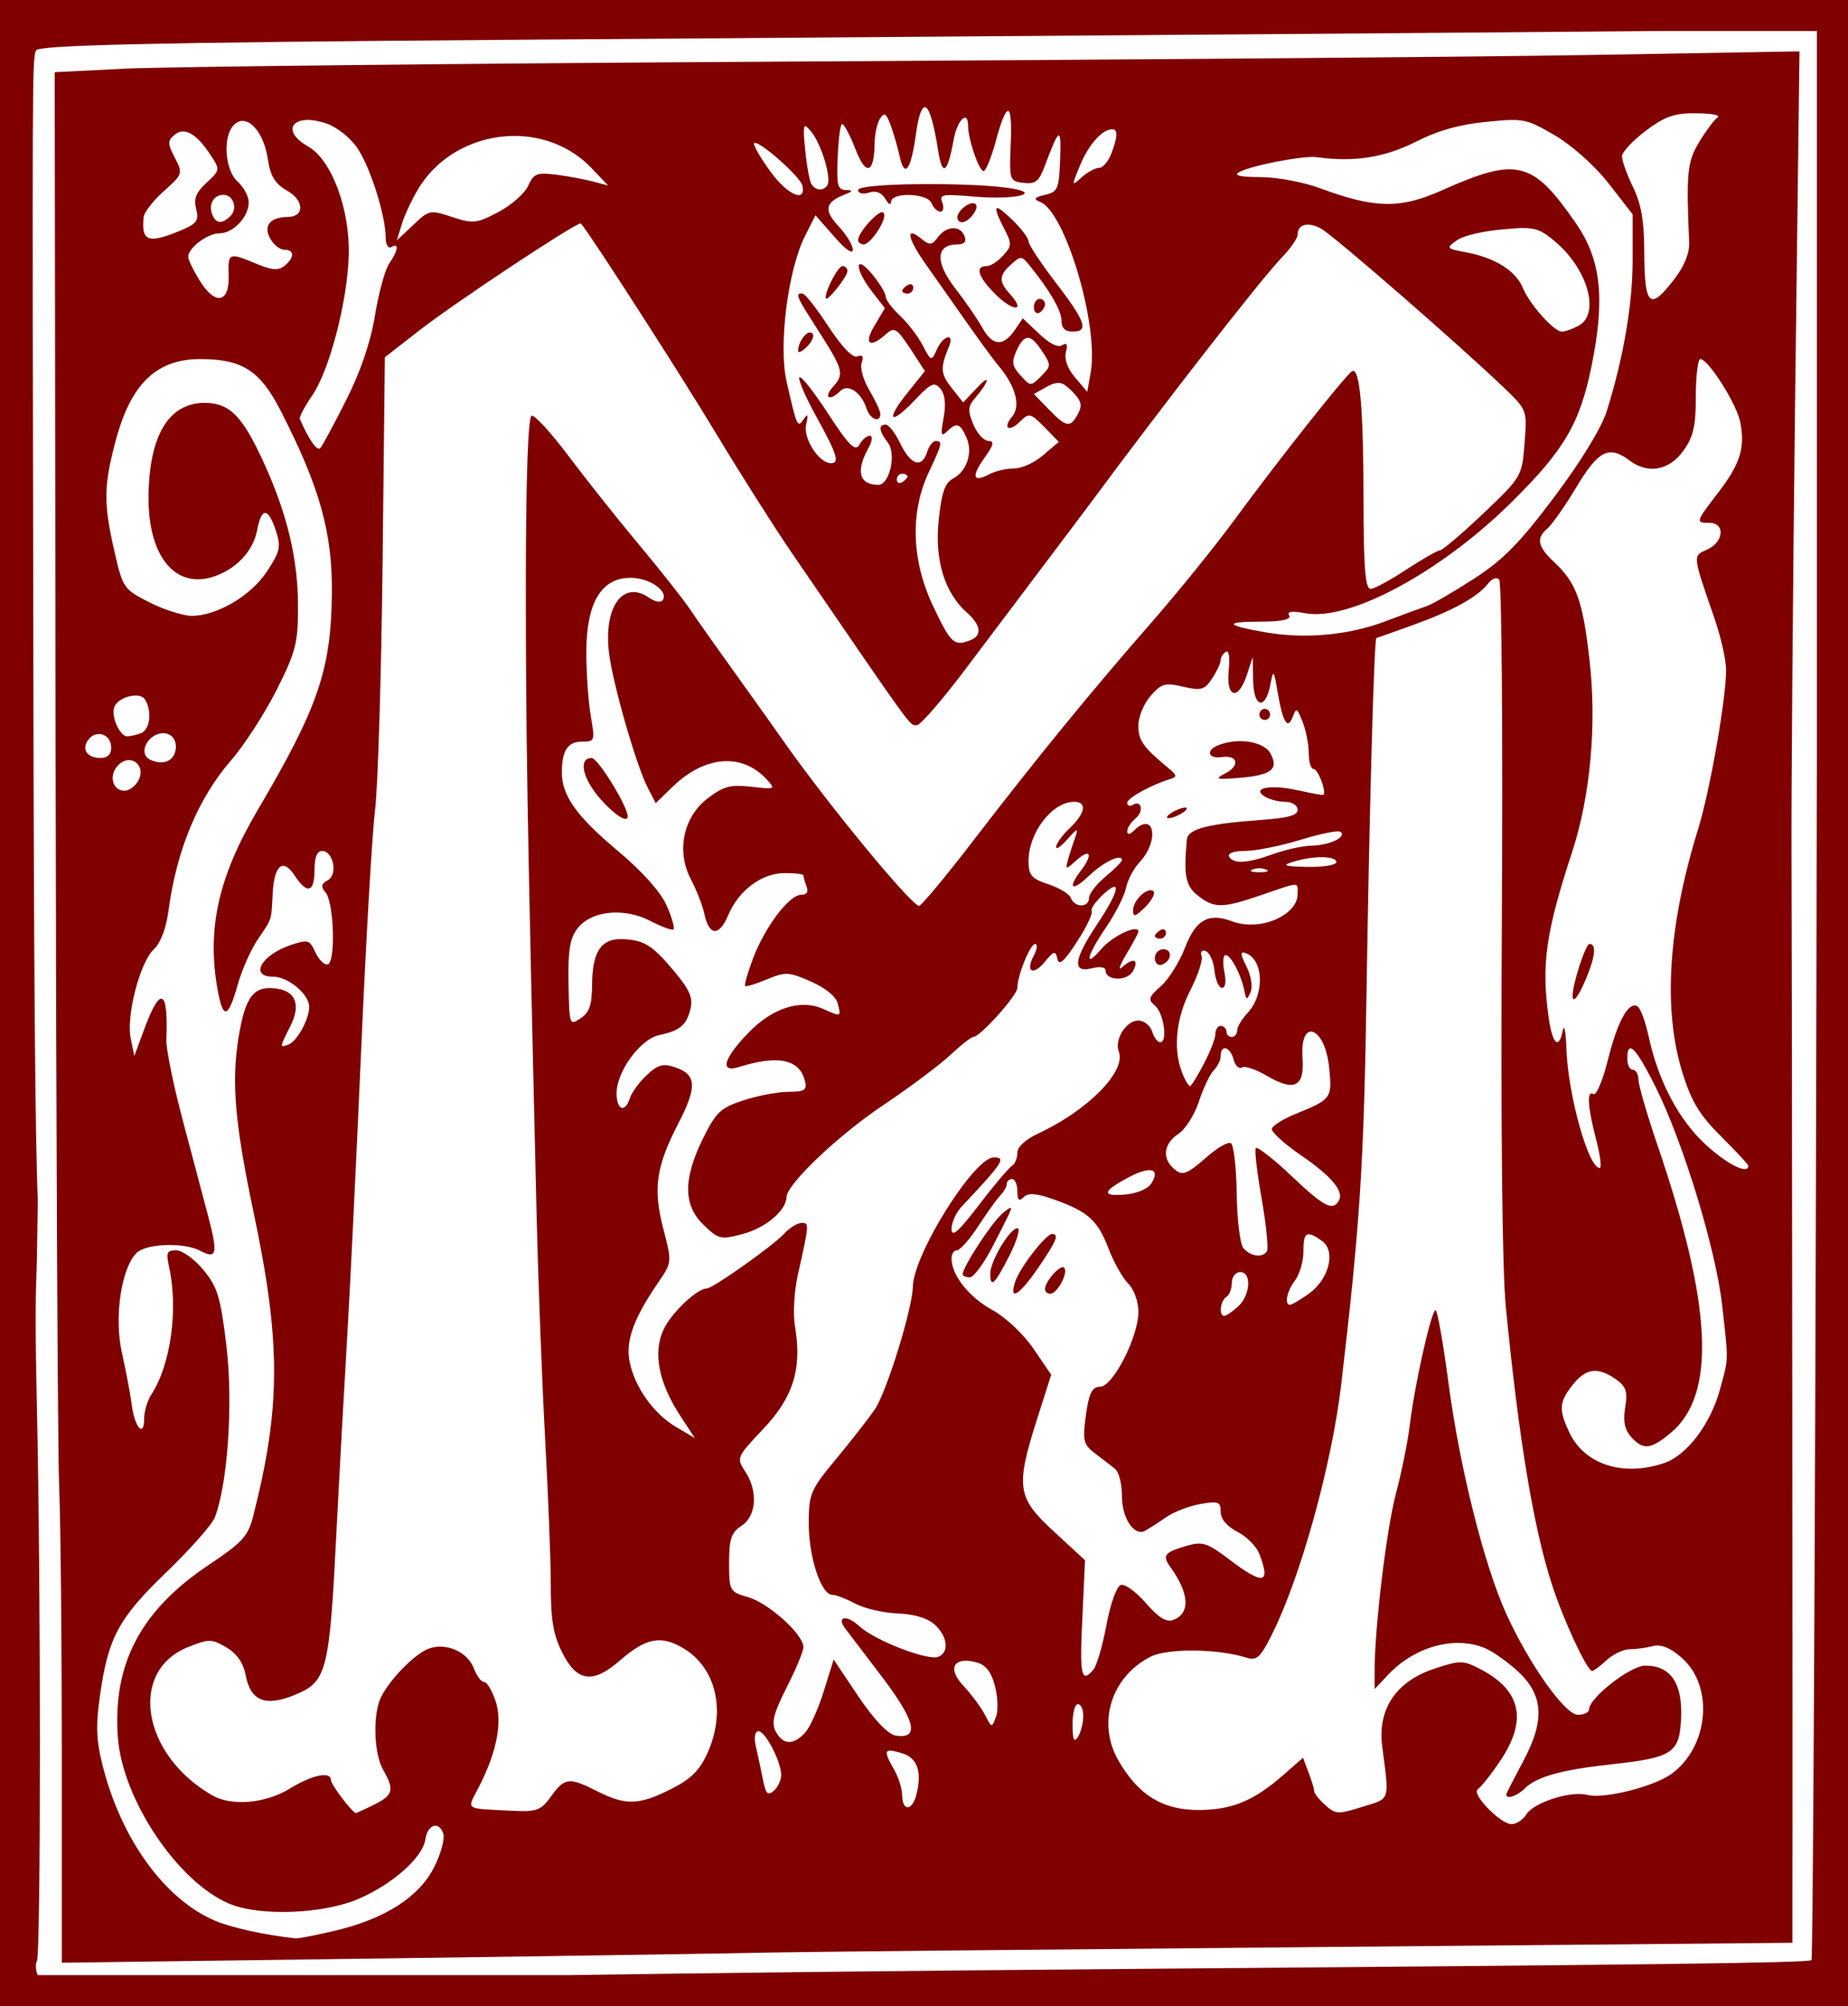 <?xml version="1.0" encoding="UTF-8" standalone="no"?>

<svg
   xmlns:dc="http://purl.org/dc/elements/1.1/"
   xmlns:cc="http://creativecommons.org/ns#"
   xmlns:rdf="http://www.w3.org/1999/02/22-rdf-syntax-ns#"
   xmlns:svg="http://www.w3.org/2000/svg"
   xmlns="http://www.w3.org/2000/svg"
   version="1.1"
   width="127.677"
   height="138.563"
   id="svg2">
  <defs
     id="defs4" />
  <g
     transform="translate(-423.216,-463.081)"
     id="layer1">
    <g
       transform="translate(2.0572968e-6,1.1718748e-7)"
       id="layer1-4">
      <g
         transform="translate(-150,289.362)"
         id="g2425">
        <path
           d="m 573.216,173.719 0,1.07 0,136.422 0,1.07 1.076,0 125.525,0 1.076,0 0,-1.07 0,-136.422 0,-1.07 -1.076,0 -125.525,0 -1.076,0 z m 114.583,2.141 10.942,0 0,49.847 -0.031,16.636 c -0.078,36.617 -0.238,66.659 -0.338,66.759 -0.199,0.198 -10.893,0.32 -47.057,0.612 -15.71,0.127 -29.155,0.281 -38.758,0.428 l -36.729,0 c -0.01,-0.02 -0.023,-0.04 -0.031,-0.061 -0.127,-0.33 -0.133,-0.752 -0.031,-0.917 0.276,-0.445 0.277,-26.163 0,-38.196 -0.108,-4.715 -0.105,-7.545 -0.031,-9.266 l 0.031,-1.04 0.061,-4.067 c -0.178,-4.112 -0.271,-15.812 -0.307,-36.973 -0.071,-41.305 -0.085,-41.718 0.184,-42.416 0.141,-0.364 7.288,-0.543 32.211,-0.734 17.604,-0.135 45.269,-0.327 61.472,-0.459 l 18.411,-0.153 z m 9.743,1.407 -14.2,0.245 c -7.81,0.138 -32.738,0.331 -55.386,0.459 -22.648,0.128 -43.381,0.357 -46.073,0.489 l -4.887,0.245 0.061,46.636 c 0.034,25.65 0.144,48.625 0.246,51.07 0.102,2.445 0.184,10.837 0.184,18.654 l 0,14.22 23.052,-0.306 c 12.681,-0.172 24.345,-0.357 25.91,-0.398 1.566,-0.041 18.068,-0.201 36.699,-0.367 l 33.902,-0.306 0,-3.823 c 0.025,-4.686 -0.023,-63.438 -0.061,-71.774 -0.015,-3.323 0.085,-17.069 0.246,-30.551 l 0.307,-24.495 z m -60.427,3.853 c 0.288,0.003 0.607,1.02 0.922,3.028 0.287,1.831 0.648,1.542 1.076,-0.826 0.236,-1.309 0.979,-2.025 0.984,-0.948 0.005,1.015 0.816,3.328 1.107,3.15 0.169,-0.104 0.531,-1.026 0.799,-2.018 0.774,-2.862 1.167,-2.825 1.045,0.092 -0.109,2.596 -0.082,2.64 0.891,2.752 0.817,0.094 1.057,-0.102 1.445,-1.131 1.038,-2.758 1.158,-2.785 1.076,-0.489 -0.074,2.06 -0.176,2.244 -1.045,2.446 -0.742,0.173 -0.822,0.304 -0.338,0.489 1.717,0.657 4.042,8.415 3.504,11.713 l -0.246,1.407 -0.83,-0.979 c -0.532,-0.616 -0.772,-1.291 -0.645,-1.774 0.144,-0.549 0.058,-0.664 -0.277,-0.459 -0.287,0.176 -0.889,-0.148 -1.568,-0.795 l -1.137,-1.07 -0.584,0.856 c -0.787,1.117 -1.527,1.04 -2.213,-0.214 -0.313,-0.571 -1.156,-1.793 -1.875,-2.722 -1.401,-1.811 -1.336,-3.028 0.154,-3.028 0.496,0 0.64,-0.198 0.492,-0.581 -0.293,-0.76 -1.258,-0.706 -1.844,0.092 -0.405,0.551 -0.579,0.558 -1.106,0.122 -1.164,-0.961 -1.014,-0.088 0.277,1.743 0.709,1.006 1.936,2.742 2.735,3.884 0.799,1.142 1.846,2.593 2.336,3.18 1.139,1.366 1.501,2.725 0.891,3.456 -0.681,0.816 -0.216,1.102 0.553,0.336 0.606,-0.603 0.706,-0.594 1.66,0.367 l 1.014,1.04 -1.076,0.917 c -0.586,0.507 -1.474,0.917 -1.998,0.917 -0.524,-2e-5 -1.3,0.173 -1.721,0.398 -1.138,0.606 -1.27,0.171 -0.338,-1.131 0.63,-0.88 0.695,-1.162 0.277,-1.162 -0.302,0 -0.783,-0.503 -1.045,-1.131 -0.396,-0.952 -0.376,-1.262 0.092,-1.804 1.006,-1.166 1.137,-1.796 0.154,-0.734 l -0.953,1.009 -0.799,-1.009 c -0.772,-0.976 -0.791,-1.378 -0.184,-2.844 0.406,-0.98 -0.386,-0.805 -0.83,0.183 -0.377,0.842 -0.397,0.848 -0.984,-0.275 -0.325,-0.622 -1.026,-1.545 -1.568,-2.049 -0.542,-0.504 -0.983,-1.092 -0.984,-1.315 -10e-4,-0.223 -0.409,-0.906 -0.922,-1.529 -1.218,-1.479 -1.277,-0.454 -0.061,1.132 l 0.922,1.193 -0.707,1.193 c -0.778,1.274 -0.35,1.619 0.768,0.612 0.582,-0.524 0.746,-0.442 1.69,0.979 l 1.014,1.56 -1.199,1.498 c -1.558,1.929 -1.201,2.305 0.492,0.52 1.135,-1.197 1.361,-1.3 1.783,-0.795 0.319,0.383 0.389,1.077 0.215,2.018 -0.212,1.15 -0.177,1.33 0.215,0.948 0.679,-0.661 0.907,-0.606 1.352,0.367 0.475,1.037 0.068,2.348 -0.922,2.875 -0.554,0.295 -0.789,0.981 -0.984,2.875 -0.282,2.743 0.398,5.005 1.967,6.391 0.964,0.852 1.046,1.579 0.215,1.896 -1.12,0.428 -1.336,0.227 -2.551,-2.324 -1.52,-3.194 -1.615,-6.529 -0.307,-9.297 0.932,-1.973 0.957,-2.141 0.461,-2.141 -0.195,0 -0.452,0.349 -0.584,0.765 -0.364,1.142 -1.137,0.894 -1.844,-0.581 -0.348,-0.727 -0.802,-1.315 -1.014,-1.315 -0.523,-1e-5 -0.478,0.424 0.154,1.254 0.597,0.783 0.103,2.916 -0.676,2.905 -1.321,-0.017 -1.558,-0.942 -0.676,-2.538 0.273,-0.494 0.31,-0.856 0.092,-0.856 -0.206,0 -0.516,0.272 -0.707,0.612 -0.281,0.5 -0.71,0.107 -2.151,-2.11 -0.979,-1.505 -1.88,-2.656 -1.998,-2.538 -0.118,0.117 0.413,1.355 1.168,2.722 1.427,2.582 1.631,3.211 1.014,3.211 -0.836,-10e-6 -1.94,-1.718 -1.721,-2.661 0.161,-0.696 0.119,-0.806 -0.154,-0.398 -0.438,0.657 -0.483,0.569 -1.199,-2.599 -0.56,-2.481 0.093,-7.663 1.26,-10 l 0.738,-1.468 1.291,1.468 c 0.753,0.876 1.282,1.255 1.291,0.917 0.008,-0.314 -0.451,-1.049 -0.984,-1.621 -1.037,-1.113 -0.927,-1.651 0.369,-2.171 0.655,-0.263 0.659,-0.317 0.123,-0.336 -0.571,-0.021 -0.637,-0.354 -0.553,-2.294 0.054,-1.246 0.179,-2.263 0.307,-2.263 0.128,-7e-5 0.555,0.786 0.922,1.743 0.723,1.883 1.3,1.688 1.322,-0.428 0.006,-0.623 0.175,-1.377 0.369,-1.682 0.286,-0.449 0.421,-0.389 0.707,0.367 0.194,0.512 0.492,1.499 0.645,2.202 0.35,1.599 0.787,1.004 1.137,-1.529 0.171,-1.24 0.39,-1.837 0.615,-1.835 z m 52.773,0.428 c 0.165,-0.008 0.364,-5.9e-4 0.553,0 1.023,0.003 1.664,0.123 1.445,0.275 -0.22,0.153 -0.786,0.905 -1.26,1.682 -0.847,1.386 -0.914,2.156 -0.707,6.942 0.033,0.749 -0.33,1.645 -1.014,2.538 -1.724,2.249 -2.078,1.913 -2.09,-1.988 -0.006,-1.991 -0.207,-3.189 -0.768,-4.343 -0.427,-0.878 -0.775,-1.843 -0.768,-2.141 0.006,-0.298 0.759,-1.099 1.66,-1.774 1.168,-0.875 1.793,-1.139 2.951,-1.193 z m -95.558,0.459 c 0.383,-0.025 0.869,0.054 1.445,0.245 0.695,0.23 1.632,0.967 2.121,1.682 0.902,1.32 1.959,4.656 1.967,6.208 0.003,0.484 0.189,0.772 0.4,0.642 0.543,-0.334 0.456,0.26 -0.154,1.132 -0.287,0.41 -0.729,2.02 -0.984,3.578 -0.304,1.861 -0.994,3.886 -1.998,5.872 -0.84,1.662 -1.636,3.143 -1.783,3.303 -0.218,0.237 -0.779,-0.561 -1.414,-2.018 -0.053,-0.121 0.339,-0.857 0.861,-1.621 1.199,-1.756 2.432,-6.5 2.52,-9.694 0.088,-3.175 -1.193,-6.585 -2.797,-7.492 -1.506,-0.852 -1.333,-1.76 -0.184,-1.835 z m 83.171,0 c 1.22,-0.032 1.699,0.227 3.104,1.04 1.151,0.666 2.733,2.054 3.719,3.303 l 1.69,2.171 0,3.119 c 2.6e-4,3.089 -0.624,6.757 -1.783,10.459 -0.36,1.151 -1.761,3.456 -3.596,5.902 -2.381,3.174 -3.526,4.353 -5.532,5.657 -1.396,0.908 -2.902,1.788 -3.319,1.927 -0.417,0.139 -1.68,0.602 -2.828,1.04 -2.528,0.963 -5.557,1.251 -8.329,0.765 -2.783,-0.489 -2.888,-0.734 -0.277,-0.734 1.439,0 2.102,-0.162 1.936,-0.428 -0.169,-0.272 0.193,-0.323 1.106,-0.153 3.037,0.567 9.327,-2.806 14.231,-7.645 3.679,-3.631 4.752,-5.465 5.563,-9.48 0.938,-4.639 0.639,-7.3 -1.076,-9.786 -3.015,-4.372 -4.077,-4.617 -9.282,-2.294 -2.893,1.291 -4.633,1.25 -8.422,-0.153 -1.138,-0.421 -2.982,-0.765 -4.119,-0.765 -1.369,0 -1.868,-0.118 -1.475,-0.336 0.837,-0.466 4.474,-1.166 5.379,-1.04 2.584,0.361 4.693,0.02 6.854,-1.07 1.577,-0.796 3.078,-1.205 4.918,-1.376 0.624,-0.058 1.13,-0.112 1.537,-0.122 z m -87.566,0.061 c 0.75,-0.029 1.546,1.06 1.783,2.63 0.182,1.209 0.503,1.717 1.352,2.202 1.173,0.67 1.193,1.794 0.031,1.804 -1.214,0.011 -1.701,0.592 -1.229,1.468 0.238,0.442 0.678,0.795 0.984,0.795 0.705,0 0.726,0.527 0.031,1.101 -0.414,0.342 -0.849,0.33 -1.936,-0.122 -1.923,-0.799 -1.986,-0.8 -1.936,0.795 0.059,1.915 -0.924,2.096 -1.998,0.367 -0.441,-0.71 -0.799,-1.448 -0.799,-1.651 10e-6,-0.613 1.336,-1.621 2.152,-1.621 0.954,0 2.029,-1.13 2.029,-2.141 10e-6,-0.419 -0.351,-1.061 -0.768,-1.437 -0.923,-0.831 -1.037,-3.271 -0.184,-3.976 0.162,-0.133 0.319,-0.207 0.492,-0.214 z m 38.912,0.367 c 0.077,-0.012 0.22,0.139 0.43,0.398 0.695,0.856 1.396,3.204 1.106,3.67 -0.266,0.428 -0.825,0.392 -1.106,-0.061 -0.126,-0.203 -0.321,-1.259 -0.43,-2.355 -0.116,-1.162 -0.128,-1.632 0,-1.651 z m 21.208,0.214 c 0.406,0 0.389,0.503 -0.061,1.682 -0.204,0.533 -0.58,0.979 -0.83,0.979 -0.25,0 -0.793,0.279 -1.199,0.642 -0.727,0.652 -0.739,0.664 -0.123,-0.826 0.59,-1.427 1.529,-2.477 2.213,-2.477 z m -64.269,0.153 c 0.573,-0.044 1.228,0.485 1.936,1.56 0.711,1.078 0.717,1.1 -0.246,1.988 -0.729,0.673 -0.887,1.091 -0.707,1.804 0.205,0.812 0.037,1.023 -1.107,1.498 -2.209,0.918 -2.701,0.742 -2.52,-0.948 0.033,-0.312 0.647,-1.116 1.383,-1.774 1.314,-1.173 1.343,-1.218 0.768,-2.324 -0.505,-0.971 -0.496,-1.176 -0.031,-1.56 0.171,-0.141 0.332,-0.23 0.522,-0.245 z m 22.898,0.306 c 2.005,-0.02 3.994,0.723 5.44,2.263 l 1.107,1.162 -0.922,-0.245 c -0.522,-0.147 -1.671,-0.373 -2.551,-0.489 -1.444,-0.192 -1.66,-0.107 -2.059,0.765 -0.243,0.531 -1.168,1.334 -2.059,1.804 -1.498,0.79 -1.75,0.811 -3.197,0.336 -1.518,-0.499 -1.585,-0.487 -2.674,0.55 l -1.137,1.07 0.338,-1.101 c 0.177,-0.606 0.686,-1.691 1.137,-2.446 1.41,-2.361 4,-3.644 6.577,-3.67 z m 16.659,0.489 c 0.353,-0.153 3.192,2.33 3.319,2.966 0.233,1.165 -1.012,0.636 -2.182,-0.948 -0.644,-0.872 -1.168,-1.764 -1.168,-1.957 -1e-5,-0.035 0.007,-0.051 0.031,-0.061 z m 11.126,2.844 c -2.174,0.026 -3.965,0.171 -3.965,0.398 0,0.241 0.317,0.316 0.738,0.183 0.48,-0.152 0.877,-0.017 1.137,0.428 0.218,0.373 0.393,0.474 0.4,0.214 0.017,-0.693 2.526,-0.611 2.797,0.092 0.12,0.312 0.406,0.581 0.615,0.581 0.209,0 0.256,-0.297 0.123,-0.642 -0.215,-0.557 0.019,-0.584 2.182,-0.398 2.985,0.258 4.9,-0.26 2.274,-0.612 -1.551,-0.207 -4.127,-0.271 -6.301,-0.245 z m -47.825,0.734 c 0.692,0 1.013,0.949 0.492,1.468 -0.578,0.575 -1.007,0.535 -1.26,-0.122 -0.264,-0.686 0.102,-1.346 0.768,-1.346 z m 51.821,0.581 c -0.378,-0.046 -1.106,0.548 -1.106,0.979 0,0.182 0.124,0.336 0.307,0.336 0.495,0 1.238,-0.97 0.953,-1.254 -0.036,-0.035 -0.1,-0.055 -0.154,-0.061 z m 1.66,0.336 c -0.171,0.008 -0.031,0.461 0.461,1.407 0.55,1.058 0.543,1.201 -0.061,1.865 -0.361,0.396 -0.856,0.734 -1.137,0.734 -0.83,0 -0.619,0.73 0.615,1.957 1.209,1.203 2.109,1.204 1.014,0 -0.808,-0.888 -0.8,-1.304 0.061,-2.08 0.651,-0.586 0.723,-0.589 1.229,0.031 1.408,1.724 2.244,3.151 2.244,3.853 2e-5,0.519 0.257,0.765 0.768,0.765 1.151,0 0.893,-0.706 -1.168,-3.394 -1.035,-1.35 -1.873,-2.623 -1.875,-2.844 -10e-4,-0.221 -0.511,-0.902 -1.137,-1.498 -0.56,-0.533 -0.881,-0.801 -1.014,-0.795 z m -7.93,0.275 c -0.374,-0.037 -1.675,1.398 -1.69,1.927 -0.005,0.156 0.165,0.306 0.369,0.306 0.524,0 1.706,-1.85 1.383,-2.171 -0.016,-0.016 -0.036,-0.059 -0.061,-0.061 z m -20.9,0.795 c 0.021,-0.005 0.056,-0.006 0.061,0 0.665,0.769 6.868,10.405 9.313,14.465 1.751,2.908 4.117,6.626 5.256,8.287 8.551,12.477 8.099,11.882 8.637,11.896 0.242,0.007 1.775,-1.772 3.412,-3.945 1.636,-2.173 4.083,-5.419 5.44,-7.217 1.357,-1.799 2.793,-3.705 3.197,-4.251 5.12,-6.918 11.773,-15.454 13.155,-16.881 0.613,-0.633 1.106,-1.353 1.106,-1.59 1e-5,-0.722 0.704,-0.904 1.598,-0.428 0.839,0.447 9.664,8.123 12.694,11.04 1.563,1.504 1.56,1.507 1.383,3.792 -0.177,2.281 -0.194,2.332 -2.858,4.862 -1.476,1.402 -2.823,2.538 -2.981,2.538 -0.159,0 -1.196,0.588 -2.305,1.315 -1.109,0.727 -2.224,1.346 -2.49,1.346 -0.371,1e-5 -0.489,-1.433 -0.492,-6.147 -0.004,-6.247 -0.249,-9.094 -0.768,-8.899 -0.352,0.132 -5.032,6.035 -8.145,10.275 -1.252,1.706 -3.807,4.885 -5.686,7.034 -4.236,4.845 -7.997,9.444 -12.417,15.199 -1.874,2.44 -3.54,4.434 -3.688,4.434 -0.529,1e-5 -6.39,-7.126 -9.344,-11.346 -0.509,-0.727 -1.957,-2.761 -3.227,-4.526 -1.27,-1.765 -2.711,-3.799 -3.197,-4.526 -0.486,-0.727 -2.089,-2.761 -3.565,-4.526 -1.477,-1.765 -3.681,-4.543 -4.887,-6.147 -1.206,-1.604 -2.342,-2.846 -2.551,-2.783 -0.242,0.073 -0.396,4.21 -0.4,11.407 -0.006,10.237 0.085,16.111 0.738,43.578 0.111,4.673 0.375,11.632 0.584,15.474 0.209,3.842 0.398,8.441 0.4,10.184 10e-4,2.496 0.148,3.504 0.799,4.801 1.015,2.022 2.114,2.163 3.996,0.52 1.795,-1.568 2.855,-1.761 4.426,-0.795 2.228,1.37 2.898,4.349 1.598,7.217 -0.542,1.197 -1.143,1.783 -2.52,2.477 -2.205,1.112 -3.137,1.134 -5.071,0.153 -1.955,-0.992 -2.27,-0.959 -3.197,0.336 -0.696,0.972 -1.004,1.09 -2.613,1.009 -3.478,-0.175 -3.22,-0.017 -2.397,-1.621 1.256,-2.45 1.653,-4.502 1.168,-5.963 -0.237,-0.713 -0.601,-1.315 -0.799,-1.315 -0.198,0 -0.507,-0.425 -0.707,-0.948 -0.441,-1.155 -1.953,-1.803 -3.135,-1.346 -0.959,0.371 -2.613,2.054 -3.258,3.303 -0.589,1.14 -0.531,3.908 0.123,5.046 0.797,1.388 0.712,1.757 -0.615,2.416 -0.658,0.327 -1.226,0.581 -1.26,0.581 -0.229,0 -1.721,-1.96 -1.721,-2.263 2e-5,-0.646 -1.28,-0.386 -2.858,0.581 -1.665,1.021 -4.01,1.227 -5.348,0.459 -4.872,-2.8 -5.81,-8.592 -1.66,-10.245 1.45,-0.577 1.634,-0.562 2.643,0.031 0.717,0.422 1.165,1.066 1.322,1.896 0.342,1.814 1.367,2.218 3.412,1.376 2.197,-0.904 2.38,-1.596 2.858,-11.101 0.213,-4.241 0.566,-10.518 0.768,-13.945 0.202,-3.427 0.63,-12.26 0.953,-19.633 0.323,-7.373 0.75,-14.761 0.953,-16.422 0.203,-1.661 0.434,-9.387 0.523,-17.156 l 0.154,-14.128 2.397,-1.865 c 2.494,-1.937 10.455,-7.21 11.096,-7.37 z m 65.068,0.306 c 1.045,-0.007 1.428,0.209 2.274,0.917 2.283,1.912 3.16,5.026 1.629,5.841 -0.404,0.215 -0.923,0.398 -1.137,0.398 -0.555,0 -2.22,-1.862 -2.705,-3.028 -0.492,-1.182 -1.938,-2.08 -3.903,-2.446 -1.409,-0.263 -1.41,-0.302 -0.615,-0.856 0.448,-0.312 1.874,-0.631 3.166,-0.734 0.536,-0.043 0.943,-0.089 1.291,-0.092 z m -46.934,2.63 c -0.311,0 -1.193,1.674 -1.168,2.202 0.018,0.381 1.506,-1.462 1.506,-1.865 10e-6,-0.185 -0.163,-0.336 -0.338,-0.336 z m 4.641,1.254 c -0.045,0.008 -0.101,0.029 -0.154,0.061 -0.209,0.128 -0.369,0.306 -0.369,0.398 0,0.092 0.16,0.183 0.369,0.183 0.209,10e-6 0.4,-0.178 0.4,-0.398 10e-6,-0.165 -0.11,-0.267 -0.246,-0.245 z m -7.592,0.642 c -0.291,0.077 -0.046,0.51 1.199,2.446 1.806,2.809 1.888,3.117 1.106,3.976 -0.71,0.78 -0.264,1.058 0.492,0.306 0.529,-0.526 1.454,0.095 1.813,1.223 0.235,0.736 0.953,1.012 0.953,0.367 10e-6,-0.196 -0.347,-0.94 -0.768,-1.651 -0.422,-0.711 -0.654,-1.554 -0.523,-1.896 0.164,-0.426 0.047,-0.561 -0.307,-0.428 -0.325,0.122 -1.061,-0.656 -1.998,-2.08 -0.821,-1.247 -1.612,-2.263 -1.783,-2.263 -0.061,0 -0.143,-0.011 -0.184,0 z m 16.567,0.367 c -0.209,10e-6 -0.4,0.257 -0.4,0.581 -10e-6,0.324 0.191,0.495 0.4,0.367 0.209,-0.128 0.369,-0.386 0.369,-0.581 -2e-5,-0.195 -0.16,-0.367 -0.369,-0.367 z m -15.921,2.324 c -0.328,0.07 -0.76,0.726 -0.768,1.254 -0.003,0.2 0.262,0.076 0.615,-0.275 0.353,-0.351 0.524,-0.763 0.369,-0.917 -0.054,-0.054 -0.139,-0.077 -0.215,-0.061 z m 15.122,0.367 c 0.272,0.007 0.577,0.33 0.984,0.948 0.621,0.943 0.601,1.023 -0.092,1.713 -0.716,0.712 -0.724,0.698 -1.414,-0.061 -0.58,-0.638 -0.634,-0.932 -0.277,-1.713 0.275,-0.6 0.527,-0.894 0.799,-0.887 z m -57.169,1.468 c 2.864,-1e-5 4.103,0.797 5.502,3.517 2.72,5.288 3.618,8.482 3.565,12.722 -0.065,5.242 -0.943,7.812 -5.133,14.924 -2.731,4.636 -3.538,8.27 -2.735,12.538 0.366,1.947 0.719,1.811 1.383,-0.55 0.279,-0.992 0.903,-2.385 1.383,-3.089 0.991,-1.453 0.914,-1.264 1.014,-3.15 0.105,-1.964 0.706,-2.469 1.506,-1.254 0.878,1.334 1.383,1.195 1.383,-0.367 0,-0.874 0.175,-1.315 0.523,-1.315 0.778,0 1.102,1.627 0.4,2.018 -0.455,0.253 -0.509,0.43 -0.154,0.856 0.574,0.689 0.705,4.762 0.154,4.954 -0.225,0.079 -0.624,-0.309 -0.861,-0.826 -0.396,-0.865 -0.51,-0.899 -1.66,-0.52 -2.064,0.68 -2.939,2.202 -1.26,2.202 1.04,-1e-5 2.49,1.212 2.49,2.08 -2e-5,0.866 -0.845,2.382 -1.414,2.599 -0.651,0.249 -0.634,0.225 0.123,-1.284 0.715,-1.425 0.377,-2.376 -0.922,-2.569 -1.632,-0.242 -2.208,0.522 -2.674,3.425 -0.489,3.046 -0.24,5.944 1.045,12.018 1.902,8.99 1.887,13.484 -0.031,21.009 -0.35,1.374 -0.765,1.813 -3.043,3.333 -4.735,3.161 -6.67,6.853 -6.301,11.927 0.312,4.296 4.156,10.019 7.715,11.498 2.123,0.883 6.537,0.706 8.975,-0.367 2.334,-1.027 4.368,-2.843 4.549,-4.067 0.152,-1.028 0.902,-1.309 1.229,-0.459 0.14,0.364 -0.125,1.379 -0.615,2.355 -1.038,2.068 -3.405,3.587 -6.885,4.404 -1.281,0.3 -2.496,0.543 -2.705,0.52 -2.144,-0.235 -4.447,-0.745 -5.563,-1.223 -3.47,-1.487 -6.452,-5.598 -7.745,-10.673 -0.465,-1.823 -0.481,-2.843 -0.184,-4.924 0.563,-3.95 1.273,-5.288 4.58,-8.471 1.642,-1.58 3.16,-3.294 3.35,-3.792 0.893,-2.338 1.27,-7.883 0.799,-11.835 -0.407,-3.414 -0.629,-4.09 -1.598,-5.26 -0.612,-0.739 -1.456,-1.346 -1.875,-1.346 -0.649,-10e-6 -0.706,0.161 -0.492,1.132 0.652,2.955 0.114,6.784 -1.229,8.838 -0.268,0.41 -0.492,1.166 -0.492,1.651 -1e-5,1.367 -0.66,0.611 -0.861,-0.979 -0.099,-0.78 -0.409,-2.373 -0.676,-3.578 -0.545,-2.452 -0.045,-5.827 1.014,-6.881 0.662,-0.659 3.279,-0.747 4.395,-0.153 1.155,0.615 1.236,0.206 0.553,-2.385 -0.343,-1.302 -1.151,-4.339 -1.783,-6.728 -0.632,-2.388 -1.133,-4.851 -1.107,-5.474 0.145,-3.441 -0.392,-3.746 -1.475,-0.856 l -0.738,1.988 -0.246,-1.193 c -0.336,-1.524 0.627,-5.277 1.598,-6.177 0.461,-0.428 0.851,-1.451 1.014,-2.691 0.548,-4.156 2.053,-7.747 4.303,-10.336 0.902,-1.038 2.309,-3.198 3.135,-4.832 1.35,-2.67 1.506,-3.268 1.506,-5.81 3e-5,-3.28 -0.749,-6.395 -2.336,-9.878 -1.496,-3.283 -2.373,-4.19 -4.119,-4.19 -2.486,0 -3.838,2.271 -3.873,6.483 -0.033,3.999 1.747,6.304 4.334,5.566 1.618,-0.462 2.886,-1.757 3.166,-3.242 0.303,-1.606 0.756,-1.611 1.291,0 0.375,1.13 0.3,1.454 -0.615,2.844 -1.104,1.678 -3.46,3.058 -5.194,3.058 -0.567,0 -1.87,-0.404 -2.889,-0.917 -1.817,-0.916 -1.868,-0.994 -2.459,-3.578 -0.756,-3.309 -0.726,-4.506 0.092,-7.584 1.047,-3.941 2.806,-5.658 5.871,-5.658 z m 103.61,0 c 0.558,-1e-5 2.531,3.125 2.766,4.373 0.333,1.766 0.006,2.851 -1.537,4.862 -1.549,2.02 -1.586,2.08 -0.584,2.08 1.089,0 0.983,1.319 -0.154,1.835 -1.025,0.465 -1.054,0.297 0.492,4.771 0.431,1.246 0.794,2.84 0.799,3.517 0.015,1.975 -1.11,8.372 -1.936,11.04 -2.068,6.677 -2.441,12.422 -1.076,16.82 0.624,2.009 1.198,2.935 2.674,4.404 1.027,1.022 1.875,1.924 1.875,2.018 0,0.626 -1.431,-0.078 -2.92,-1.437 -1.872,-1.709 -3.298,-4.399 -3.965,-7.492 -0.219,-1.015 -0.563,-1.953 -0.768,-2.08 -0.613,-0.377 -1.387,1.024 -2.059,3.731 -0.348,1.401 -0.797,2.439 -0.984,2.324 -0.484,-0.298 -0.41,0.872 0.184,3.15 0.282,1.084 0.391,1.957 0.246,1.957 -0.79,0 -2.205,-5.1 -2.305,-8.287 -0.036,-1.142 -0.155,-1.691 -0.246,-1.223 -0.27,1.397 -0.726,0.951 -0.984,-0.917 -0.504,-3.657 -0.2,-5.811 1.629,-11.407 1.275,-3.899 1.707,-8.821 1.199,-13.272 -0.467,-4.083 -0.894,-5.304 -2.459,-6.758 -1.114,-1.036 -1.247,-1.645 -0.461,-2.294 0.298,-0.246 1.2,-1.511 1.998,-2.844 1.531,-2.56 2.26,-2.94 3.688,-1.865 1.272,0.957 2.739,0.694 3.719,-0.673 0.711,-0.992 0.861,-1.731 0.861,-3.792 10e-6,-1.402 0.152,-2.538 0.307,-2.538 z m -44.413,1.651 c 0.32,-0.031 0.57,0.139 1.014,0.581 0.647,0.644 0.721,0.963 0.4,1.56 -0.531,0.988 -0.811,0.928 -2.029,-0.336 l -1.014,-1.04 0.922,-0.52 c 0.301,-0.16 0.515,-0.226 0.707,-0.245 z m -10.727,6.269 c 0.209,0 0.369,0.092 0.369,0.184 -2e-5,0.092 -0.16,0.269 -0.369,0.398 -0.209,0.128 -0.369,0.036 -0.369,-0.183 -3e-5,-0.22 0.16,-0.398 0.369,-0.398 z m -18.78,7.187 c 1.307,0 2.634,0.901 2.244,1.529 -0.125,0.201 -0.519,0.149 -0.953,-0.153 -1.787,-1.246 -3.156,0.621 -2.766,3.823 0.255,2.098 1.879,7.765 2.674,9.297 l 0.553,1.07 1.199,-1.162 c 2.234,-2.143 4.796,-2.316 6.485,-0.459 0.609,0.669 0.578,0.675 -1.076,0.489 -1.449,-0.162 -1.909,-0.042 -3.012,0.795 -1.686,1.279 -2.192,3.64 -1.168,5.596 0.368,0.702 0.795,1.747 0.922,2.355 0.328,1.567 1.03,1.622 1.66,0.122 0.722,-1.72 2.325,-2.905 3.903,-2.905 0.702,-10e-6 1.291,0.066 1.291,0.153 3e-5,0.087 0.088,0.436 0.215,0.765 0.15,0.388 0.017,0.581 -0.369,0.581 -0.827,0 -2.491,2.202 -3.319,4.373 -0.382,1.002 -0.621,1.86 -0.553,1.927 0.067,0.067 0.735,-0.138 1.506,-0.459 1.298,-0.539 1.527,-0.514 3.043,0.153 0.983,0.433 1.718,1.017 1.844,1.498 0.245,0.931 0.25,0.957 -0.984,0.398 -1.561,-0.708 -3.511,-0.092 -5.194,1.651 -1.722,1.783 -1.988,2.776 -0.645,2.355 2.68,-0.841 4.165,-0.543 4.549,0.917 0.174,0.662 0.03,0.795 -1.107,0.795 -0.724,0 -2.111,0.258 -3.104,0.581 -1.61,0.524 -1.92,0.82 -2.828,2.661 -1.369,2.778 -1.36,4.608 0.061,5.963 1.034,0.986 1.168,1.023 2.705,0.612 1.577,-0.422 2.987,-1.615 3.012,-2.538 0.025,-0.905 3.578,-4.283 6.731,-6.391 1.774,-1.186 3.84,-2.731 4.58,-3.425 0.74,-0.694 1.461,-1.254 1.598,-1.254 0.472,0 3.043,-2.872 3.043,-3.394 0,-0.849 0.885,-3.028 1.229,-3.028 0.174,0 0.141,0.362 -0.092,0.795 -0.609,1.132 -0.056,1.44 0.768,0.428 0.622,-0.764 0.731,-0.779 0.861,-0.183 0.107,0.491 0.468,0.17 1.352,-1.193 0.66,-1.017 1.106,-1.963 1.014,-2.11 -0.091,-0.147 0.253,-0.65 0.768,-1.131 1.351,-1.262 1.153,-0.278 -0.4,2.049 -1.62,2.429 -1.726,3.366 -0.369,3.028 0.534,-0.133 0.953,-0.089 0.953,0.122 10e-6,0.752 1.507,0.802 1.906,0.061 0.44,-0.817 0.006,-0.953 -0.768,-0.245 -0.284,0.26 -0.144,-0.166 0.307,-0.917 0.451,-0.751 0.83,-1.448 0.83,-1.56 10e-6,-0.534 -1.795,0.309 -2.551,1.193 -1.235,1.444 -1.045,0.515 0.307,-1.468 0.637,-0.935 1.271,-2.165 1.383,-2.722 0.113,-0.557 0.527,-1.35 0.953,-1.804 1.386,-1.481 1.003,-3.567 -0.4,-2.171 -0.297,0.295 -0.461,0.296 -0.461,0.031 -10e-6,-0.224 0.273,-0.63 0.584,-0.887 0.59,-0.488 0.4,-1.296 -0.215,-0.917 -0.194,0.12 -0.369,0.043 -0.369,-0.153 -10e-6,-0.326 1.697,-1.257 3.012,-1.651 0.435,-0.13 0.411,-0.262 -0.123,-0.703 -1.788,-1.479 -2.121,-1.936 -2.121,-2.966 10e-6,-0.617 0.387,-1.547 0.861,-2.08 0.757,-0.85 0.995,-0.903 2.244,-0.612 1.249,0.292 1.479,0.207 1.998,-0.581 0.321,-0.488 0.584,-1.051 0.584,-1.254 2e-5,-0.203 0.174,-0.461 0.369,-0.581 0.206,-0.127 0.273,0.433 0.184,1.315 -0.19,1.897 0.678,2.081 1.26,0.275 l 0.4,-1.223 0.031,1.651 c 0.044,1.881 0.858,2.024 1.199,0.214 0.192,-1.023 0.231,-0.994 0.492,0.55 0.355,2.102 0.695,2.651 1.045,1.713 0.245,-0.657 0.297,-0.62 0.676,0.336 0.232,0.585 0.43,1.562 0.43,2.171 0,0.61 0.154,1.101 0.338,1.101 0.302,-1e-5 0.894,1.557 0.676,1.774 -0.05,0.049 -0.835,-0.101 -1.752,-0.306 -1.892,-0.423 -3.258,-0.171 -2.305,0.428 0.307,0.193 0.944,0.364 1.414,0.367 0.481,0.003 0.861,0.249 0.861,0.55 10e-6,0.391 -0.68,0.568 -2.551,0.703 -3.678,0.265 -5.036,0.627 -5.102,1.346 -0.231,2.496 -0.096,3.207 0.768,3.884 1.14,0.893 1.698,0.872 4.426,-0.061 2.664,-0.912 2.459,-0.91 2.459,-0.061 10e-6,1.499 -2.635,2.609 -4.518,1.896 -1.624,-0.614 -2.516,-0.129 -3.258,1.804 -0.374,0.975 -1.117,2.178 -1.66,2.661 -0.859,0.764 -0.926,0.935 -0.43,1.346 0.617,0.51 0.909,2.538 0.369,2.538 -0.182,1e-5 -0.421,-0.319 -0.553,-0.734 -0.132,-0.415 -0.557,-0.765 -0.953,-0.765 -0.843,0 -1.674,1.305 -1.352,2.141 0.523,1.356 -2.102,4.042 -5.563,5.658 -0.851,0.397 -1.445,0.919 -1.445,1.315 0,0.365 -0.156,0.786 -0.369,0.917 -0.213,0.131 -1.235,1.325 -2.274,2.691 -1.412,1.856 -1.906,2.288 -1.906,1.682 -2e-5,-0.446 0.311,-1.141 0.676,-1.529 2.886,-3.068 3.122,-3.425 2.244,-3.425 -1.356,0 -5.557,6.701 -5.594,8.93 -0.025,1.517 -1.822,7.325 -2.643,8.502 -0.482,0.691 -1.7,2.243 -2.705,3.456 -1.717,2.072 -1.844,2.348 -1.844,4.404 -10e-6,2.34 0.859,4.92 1.629,4.924 0.258,10e-4 0.972,0.278 1.598,0.612 0.626,0.334 1.94,0.635 2.92,0.673 1.126,0.043 2.058,0.321 2.551,0.765 0.901,0.811 1.026,1.935 0.246,2.232 -0.734,0.28 -4.393,-1.14 -5.44,-2.11 -0.878,-0.813 -1.624,-0.704 -0.984,0.153 0.198,0.265 1.369,1.791 2.582,3.394 2.27,3.001 2.559,4.247 0.922,4.006 -0.524,-0.077 -1.473,-1.053 -2.582,-2.691 l -1.721,-2.569 -0.676,2.171 c -0.369,1.194 -0.949,2.499 -1.291,2.875 -0.809,0.889 -1.528,0.87 -2.029,-0.061 -0.32,-0.595 -0.177,-1.226 0.738,-3.028 0.631,-1.244 1.168,-2.503 1.168,-2.813 3e-5,-0.883 -2.412,-3.048 -3.842,-3.456 -1.26,-0.359 -1.291,-0.449 -1.291,-2.385 -1e-5,-1.644 0.154,-2.078 0.861,-2.538 1.032,-0.673 1.149,-2.389 0.246,-3.761 -0.605,-0.919 -0.592,-0.987 1.26,-2.936 2.072,-2.18 2.681,-4.158 2.182,-7.095 -0.139,-0.819 -0.056,-2.371 0.184,-3.456 0.807,-3.646 0.816,-3.67 0.277,-3.67 -0.285,10e-6 -0.843,0.339 -1.229,0.765 -0.728,0.8 -4.911,3.761 -5.317,3.761 -0.668,10e-6 -2.43,1.657 -2.981,2.813 -0.762,1.597 -0.369,3.676 1.168,6.024 l 0.984,1.498 -1.291,-0.765 c -1.557,-0.905 -2.892,-2.78 -3.227,-4.557 -0.269,-1.425 0.312,-2.988 1.998,-5.443 0.938,-1.367 0.941,-1.386 0.338,-3.7 -0.726,-2.788 -0.489,-4.318 1.045,-7.278 1.297,-2.503 1.25,-3.351 -0.184,-3.853 -0.861,-0.301 -1.209,-0.217 -1.998,0.52 -0.521,0.487 -1.046,1.208 -1.168,1.59 -0.337,1.055 -0.922,0.845 -0.922,-0.336 -1e-5,-1.483 1.631,-3.728 2.92,-4.006 1.481,-0.32 1.9,-0.685 2.182,-1.804 0.193,-0.766 -0.034,-1.311 -1.137,-2.63 -1.514,-1.81 -2.097,-2.161 -3.627,-2.202 -1.402,-0.037 -2.01,0.888 -2.029,3.089 -0.012,1.486 -0.186,1.98 -0.799,2.385 -0.767,0.507 -0.774,0.48 -0.83,-2.385 -0.045,-2.281 0.091,-3.14 0.615,-3.823 0.945,-1.232 3.212,-1.469 5.041,-0.52 0.775,0.402 1.504,0.675 1.598,0.581 0.095,-0.094 -0.122,-0.861 -0.492,-1.682 -0.415,-0.923 -1.705,-2.358 -3.381,-3.761 -2.817,-2.359 -3.842,-3.795 -3.842,-5.382 -2e-5,-1.513 0.393,-2.141 1.383,-2.141 0.901,0 0.913,-0.038 0.615,-1.774 -0.169,-0.987 -0.31,-2.978 -0.307,-4.434 0.006,-3.383 1.036,-5.107 3.043,-5.107 z m 59.781,0.031 c 0.098,-0.012 0.181,0.027 0.246,0.092 0.174,0.173 0.254,10.611 0.184,23.211 -0.08,14.528 0.017,24.43 0.277,27.064 0.908,9.22 1.909,15.17 3.166,19.083 0.809,2.519 2.442,6.024 2.797,6.024 0.11,0 0.535,-0.319 0.984,-0.734 0.448,-0.415 1.168,-0.762 1.598,-0.765 0.43,-0.003 1.152,-0.095 1.598,-0.214 0.562,-0.15 1.194,0.084 2.029,0.826 2.218,1.972 1.841,6.11 -0.707,7.982 -1.222,0.898 -4.69,1.767 -5.84,1.468 -1.148,-0.299 -3.689,0.514 -4.211,1.346 -0.236,0.376 -0.686,0.673 -1.014,0.673 -0.78,-10e-6 -2.826,-2.115 -2.336,-2.416 0.206,-0.127 0.922,-1.018 1.568,-1.988 1.882,-2.827 1.412,-4.861 -1.445,-6.33 -1.153,-0.593 -1.369,-0.584 -3.135,0 -2.641,0.873 -3.927,2.798 -3.596,5.352 0.504,3.882 0.581,3.575 -1.383,4.19 -1.666,0.521 -1.841,0.517 -2.551,-0.122 -0.421,-0.379 -0.768,-0.817 -0.768,-0.979 2e-5,-0.162 -0.189,-0.763 -0.4,-1.315 l -0.369,-0.979 -1.322,1.162 c -2.083,1.819 -3.576,2.438 -5.871,2.446 -2.484,0.01 -4.141,-0.994 -5.532,-3.364 -1.528,-2.602 -0.562,-5.805 2.182,-7.217 1.171,-0.602 4.677,-0.563 6.639,0.061 0.711,0.226 0.963,-0.019 1.752,-1.59 1.98,-3.944 4.142,-11.734 4.795,-17.309 1.299,-11.091 1.563,-15.073 1.752,-27.37 0.182,-11.832 0.513,-24.159 0.676,-24.159 0.031,0 1.195,-0.417 2.582,-0.917 2.683,-0.968 4.41,-1.913 5.133,-2.844 0.152,-0.196 0.359,-0.348 0.522,-0.367 z m -94.052,8.104 c 0.329,-0.018 0.599,0.058 0.738,0.275 0.499,0.781 0.353,2.084 -0.277,2.324 -0.33,0.126 -0.768,0.214 -0.953,0.214 -0.519,0 -1.131,-1.397 -0.891,-2.018 0.178,-0.462 0.834,-0.765 1.383,-0.795 z m 78.1,0.917 c -0.209,0 -0.369,0.19 -0.369,0.398 -10e-6,0.208 0.16,0.367 0.369,0.367 0.209,0 0.369,-0.159 0.369,-0.367 -2e-5,-0.208 -0.16,-0.398 -0.369,-0.398 z m -76.163,1.682 c 0.142,-0.006 0.253,0.005 0.4,0.061 0.381,0.145 0.591,0.563 0.523,1.04 -0.115,0.799 -0.802,1.129 -1.69,0.765 -1.008,-0.414 -0.227,-1.821 0.768,-1.865 z m -4.457,0.061 c 0.467,-0.051 0.922,0.32 0.922,0.948 2e-5,0.456 -0.268,0.703 -0.738,0.703 -0.957,0 -1.357,-0.647 -0.799,-1.315 0.179,-0.215 0.402,-0.313 0.615,-0.336 z m 79.053,0.489 c -0.539,-0.016 -1.117,0.08 -1.629,0.275 -0.892,0.34 -0.73,0.962 0.215,0.826 1.131,-0.163 1.298,0.588 0.246,1.131 -0.752,0.389 -0.644,0.439 0.953,0.306 2.222,-0.185 2.773,-0.584 2.182,-1.682 -0.27,-0.502 -1.069,-0.83 -1.967,-0.856 z m -44.936,1.162 c -0.944,0 -0.636,1.427 0.615,2.844 0.989,1.121 1.875,1.666 1.875,1.193 -2e-5,-0.703 -2.06,-4.037 -2.49,-4.037 z m -32.057,0.153 c 0.641,-0.066 1.167,0.609 0.738,1.407 -0.212,0.394 -0.64,0.703 -0.953,0.703 -0.849,1e-5 -1.117,-1.091 -0.43,-1.774 0.213,-0.212 0.432,-0.314 0.645,-0.336 z m 65.375,2.875 c 0.939,-0.012 0.796,0.793 -0.307,1.835 -0.518,0.489 -0.922,1.076 -0.922,1.284 -3e-5,0.209 0.333,-0.03 0.768,-0.52 0.689,-0.777 0.784,-0.811 0.553,-0.153 -0.145,0.415 -0.378,1.114 -0.492,1.529 -0.203,0.745 -0.192,0.74 0.615,0.031 0.933,-0.82 1.111,-0.364 0.277,0.734 -0.967,1.271 -0.634,1.499 0.553,0.367 1.014,-0.967 2.274,-1.559 2.274,-1.07 3e-5,0.099 -0.511,0.607 -1.137,1.131 -0.626,0.524 -1.137,1.175 -1.137,1.468 2e-5,0.69 -0.995,0.689 -1.26,0 -0.112,-0.291 -0.822,-0.703 -1.568,-0.948 -1.152,-0.378 -1.352,-0.631 -1.352,-1.59 2e-5,-1.963 1.618,-4.079 3.135,-4.098 z m 7.684,0.398 c -0.209,0 -0.64,0.166 -0.953,0.367 -0.313,0.201 -0.393,0.367 -0.184,0.367 0.209,-1e-5 0.64,-0.166 0.953,-0.367 0.313,-0.201 0.393,-0.367 0.184,-0.367 z m 10.45,1.651 c 0.158,-0.011 0.275,-0.002 0.307,0.031 0.383,0.381 -0.796,0.924 -2.029,0.948 -0.626,0.012 -1.808,0.282 -2.643,0.581 -1.793,0.643 -2.721,0.702 -3.043,0.183 -0.139,-0.224 0.299,-0.398 1.076,-0.398 0.721,0 2.443,-0.335 3.842,-0.765 1.049,-0.322 2.017,-0.547 2.49,-0.581 z m -1.014,1.774 c 0.587,0 1.014,0.117 1.014,0.336 -3e-5,0.209 -0.897,0.357 -1.998,0.336 -1.568,-0.03 -1.791,-0.099 -1.045,-0.336 0.688,-0.219 1.441,-0.336 2.029,-0.336 z m -4.303,0.765 c 0.172,1e-5 0.331,0.039 0.461,0.092 0.261,0.105 0.061,0.183 -0.461,0.183 -0.522,10e-6 -0.753,-0.079 -0.492,-0.183 0.13,-0.052 0.32,-0.092 0.492,-0.092 z m -7.592,1.529 c -0.456,0.062 -1.137,0.8 -1.137,1.376 10e-6,0.485 0.16,0.452 0.83,-0.214 0.458,-0.456 0.724,-0.962 0.584,-1.101 -0.069,-0.069 -0.171,-0.075 -0.277,-0.061 z m 0.891,2.691 c -0.045,0.008 -0.102,0.029 -0.154,0.061 -0.209,0.128 -0.369,0.306 -0.369,0.398 2e-5,0.092 0.16,0.183 0.369,0.183 0.209,0 0.4,-0.178 0.4,-0.398 10e-6,-0.165 -0.11,-0.267 -0.246,-0.245 z m 29.506,1.009 c -0.27,0 -1.168,2.763 -1.168,3.578 2e-5,0.591 0.411,0.056 0.922,-1.162 0.648,-1.543 0.74,-2.416 0.246,-2.416 z m -29.445,0.367 c -0.33,0 -0.584,0.283 -0.584,0.612 2e-5,0.329 0.213,0.541 0.461,0.459 0.704,-0.233 0.793,-1.07 0.123,-1.07 z m 2.766,0.092 c 0.048,-0.006 0.086,0.008 0.154,0.031 0.261,0.085 0.549,0.687 0.615,1.346 0.065,0.659 0.301,1.193 0.523,1.193 0.245,0 0.292,-0.442 0.154,-1.131 -0.125,-0.623 -0.076,-1.132 0.092,-1.131 0.359,0 1.075,1.366 1.291,2.446 0.135,0.675 0.177,0.7 0.43,0.122 0.163,-0.371 0.045,-1.132 -0.277,-1.774 -0.45,-0.897 -0.441,-1.074 -0.031,-0.917 1.218,0.465 1.288,2.845 0.123,4.098 -0.399,0.429 -0.738,0.977 -0.738,1.223 -3e-5,0.246 -0.16,0.459 -0.369,0.459 -0.209,0 -0.369,-0.159 -0.369,-0.367 -2e-5,-0.208 -0.191,-0.398 -0.4,-0.398 -0.209,0 -0.369,0.276 -0.369,0.581 -10e-6,0.305 -0.361,1.212 -0.799,2.049 -0.439,0.837 -0.864,1.529 -0.953,1.529 -0.088,0 -0.35,-0.415 -0.553,-0.948 -0.627,-1.64 -0.409,-3.745 0.584,-5.688 0.522,-1.022 0.873,-2.078 0.768,-2.355 -0.082,-0.216 -0.021,-0.349 0.123,-0.367 z m 7.438,5.596 c 0.488,-0.003 1.103,0.914 1.26,2.538 0.199,2.064 0.15,2.145 -2.336,3.15 -0.828,0.335 -1.56,0.803 -1.629,1.009 -0.069,0.206 0.825,1.031 1.998,1.835 2.184,1.496 3.019,2.525 2.613,3.18 -0.435,0.701 -1.061,0.341 -3.289,-1.774 -1.229,-1.167 -2.323,-2.001 -2.428,-1.896 -0.105,0.105 0.081,1.669 0.4,3.486 0.319,1.817 0.48,3.46 0.369,3.639 -0.302,0.486 -1.152,0.358 -1.629,-0.214 -0.231,-0.277 -0.436,-1.96 -0.461,-3.761 -0.025,-1.801 -0.207,-3.368 -0.4,-3.486 -0.193,-0.118 -0.928,0.309 -1.66,0.948 -1.48,1.293 -1.741,1.356 -2.397,0.703 -0.713,-0.709 -0.526,-1.67 0.43,-2.294 0.481,-0.314 1.119,-1.328 1.414,-2.232 0.295,-0.904 0.747,-1.866 1.014,-2.141 0.267,-0.274 0.492,-0.712 0.492,-1.009 2e-5,-0.827 0.656,-0.65 0.891,0.245 0.115,0.436 0.377,0.678 0.584,0.55 0.207,-0.127 0.973,0.142 1.721,0.581 1.883,1.106 2.603,0.762 2.459,-1.223 -0.091,-1.251 0.204,-1.832 0.584,-1.835 z m 22.038,1.162 c 0.265,-0.087 0.831,0.787 1.783,2.691 1.887,3.777 4.143,11.161 4.58,15.015 0.458,4.043 0.452,3.652 -0.154,5.872 -0.643,2.358 -2.276,4.513 -3.811,5.046 -2.824,0.98 -5.518,0.141 -6.577,-2.08 -0.757,-1.586 -0.722,-2.117 0.215,-3.303 0.906,-1.147 1.731,-1.269 2.981,-0.398 0.737,0.514 0.829,0.864 0.645,1.988 -0.156,0.956 -0.007,1.538 0.43,2.018 0.831,0.914 1.357,0.848 2.735,-0.306 3.144,-2.632 2.857,-8.789 -0.922,-19.847 -0.729,-2.133 -1.322,-4.186 -1.322,-4.557 2e-5,-0.37 -0.191,-0.673 -0.4,-0.673 -0.209,0 -0.369,-0.349 -0.369,-0.765 0,-0.43 0.064,-0.664 0.184,-0.703 z m -33.287,8.41 c 0.499,-0.04 0.621,0.273 0.215,0.917 -0.234,0.372 -0.989,0.695 -1.813,0.765 -1.661,0.139 -1.589,-0.219 0.307,-1.223 0.552,-0.292 0.991,-0.435 1.291,-0.459 z m -9.405,0.612 c 0.209,1e-5 0.369,0.399 0.369,0.856 0,0.611 0.119,0.707 0.43,0.398 0.311,-0.31 0.848,-0.281 1.998,0.122 2.423,0.851 3.103,1.44 3.842,3.364 0.376,0.981 0.994,2.089 1.383,2.477 0.406,0.403 0.707,1.243 0.707,1.957 10e-6,1.721 -1.76,5.168 -2.643,5.168 -0.543,-10e-6 -0.77,0.413 -0.984,1.957 -0.247,1.783 -0.172,2.04 0.645,2.661 0.495,0.375 1.122,0.854 1.383,1.07 0.261,0.216 0.461,1.058 0.461,1.865 3e-5,1.554 0.872,2.833 1.629,2.385 0.244,-0.144 0.892,-0.552 1.414,-0.917 0.522,-0.366 1.584,-0.779 2.367,-0.917 1.27,-0.224 1.414,-0.152 1.414,0.55 2e-5,0.496 0.441,1.002 1.168,1.376 0.635,0.327 1.306,1.006 1.506,1.529 0.793,2.075 0.284,2.17 -2.09,0.367 -1.497,-1.137 -1.842,-1.247 -2.889,-0.948 -1.559,0.445 -1.754,0.665 -1.199,1.437 1.346,1.872 1.429,3.237 0.215,3.7 -0.454,0.173 -0.998,-0.153 -1.875,-1.162 -0.696,-0.801 -1.466,-1.363 -1.752,-1.254 -0.285,0.109 -0.717,1.345 -0.984,2.783 -0.263,1.419 -0.671,2.794 -0.891,3.058 -0.837,1.004 -0.968,0.379 -0.768,-3.517 l 0.184,-4.037 -2.121,-1.957 c -2.56,-2.352 -2.698,-3.046 -1.199,-7.768 l 0.984,-3.089 -1.229,-1.804 c -0.692,-1.009 -1.924,-2.17 -2.828,-2.661 -1.603,-0.871 -2.828,-2.413 -2.828,-3.547 -2e-5,-0.331 0.163,-0.581 0.369,-0.581 0.206,-1e-5 0.868,-0.738 1.445,-1.621 0.577,-0.883 1.245,-1.836 1.506,-2.11 0.261,-0.274 0.492,-0.633 0.492,-0.826 10e-6,-0.193 0.16,-0.367 0.369,-0.367 z m -0.123,1.988 c -0.087,0.022 -0.297,0.174 -0.584,0.428 -0.752,0.664 -2.705,3.669 -2.705,4.159 3e-5,0.119 0.222,0.214 0.492,0.214 0.27,-1e-5 0.985,-0.977 1.598,-2.171 1.049,-2.044 1.391,-2.68 1.199,-2.63 z m 0.492,1.407 c -0.514,0 -1.873,2.273 -1.875,3.119 -0.002,1.064 0.299,0.785 1.322,-1.223 0.529,-1.038 0.769,-1.896 0.553,-1.896 z m 2.397,0.398 c -0.428,2e-5 -2.245,2.343 -2.551,3.303 -0.443,1.389 0.287,0.936 1.598,-0.979 1.25,-1.826 1.467,-2.324 0.953,-2.324 z m 17.673,0.031 c 0.2,-0.041 0.526,0.126 0.984,0.459 0.968,0.705 0.47,2.653 -0.922,3.639 -0.59,0.418 -1.167,0.765 -1.291,0.765 -0.409,0 -0.229,-0.936 0.338,-1.682 0.306,-0.403 0.584,-1.301 0.584,-1.988 -3e-5,-0.767 0.051,-1.141 0.307,-1.193 z m -16.966,2.263 c -0.377,0.07 -1.199,1.047 -1.199,1.529 -2e-5,0.168 0.167,0.306 0.369,0.306 0.488,-2e-5 1.273,-1.486 0.953,-1.804 -0.032,-0.032 -0.069,-0.041 -0.123,-0.031 z m 12.294,0.336 c 0.807,0 0.693,1.623 -0.154,2.385 -0.382,0.344 -0.813,0.642 -0.953,0.642 -0.399,0 -0.27,-1.055 0.154,-1.315 0.209,-0.128 0.369,-0.575 0.369,-0.979 10e-6,-0.403 0.271,-0.734 0.584,-0.734 z m 13.493,2.63 c -0.291,-10e-6 -1.452,5.175 -1.783,7.951 -0.136,1.142 -0.566,3.256 -0.953,4.709 -0.655,2.458 -1.475,9.283 -1.475,12.232 l 0,1.284 0.891,-0.948 c 1.829,-1.963 4.578,-2.755 6.7,-1.896 0.522,0.211 1.517,0.904 2.213,1.529 1.851,1.663 1.999,3.399 0.492,6.239 -0.645,1.215 -1.199,2.272 -1.199,2.355 3e-5,0.358 0.744,0.116 1.291,-0.428 0.815,-0.81 2.563,-1.281 5.932,-1.651 4.312,-0.474 4.753,-0.777 4.856,-3.242 0.1,-2.375 -0.742,-3.595 -2.49,-3.578 -1.033,0.01 -3.873,2.237 -3.873,3.028 -2e-5,0.205 -0.359,0.367 -0.768,0.367 -0.894,0 -3.362,-3.491 -4.948,-6.972 -1.516,-3.327 -3.217,-10.085 -3.996,-15.963 -0.364,-2.752 -0.764,-5.015 -0.891,-5.015 z m -32.518,24.22 c 0.209,-0.007 0.445,0.019 0.738,0.092 0.691,0.173 1.052,0.62 1.322,1.59 0.206,0.741 0.257,1.727 0.092,2.171 -0.298,0.801 -0.29,0.801 -0.768,-0.122 -0.265,-0.512 -0.939,-1.415 -1.475,-1.988 -0.927,-0.989 -0.815,-1.714 0.092,-1.743 z m 7.807,2.997 c 0.209,1e-5 0.372,0.358 0.369,0.826 -0.003,0.467 -0.166,1.126 -0.369,1.437 -0.274,0.421 -0.365,0.197 -0.369,-0.856 -0.003,-0.779 0.16,-1.407 0.369,-1.407 z m -22.068,1.865 c 0.478,10e-6 1.568,2.117 1.568,3.028 10e-6,0.358 -0.237,0.865 -0.523,1.101 -0.416,0.344 -0.547,0.193 -0.738,-0.795 -0.131,-0.678 -0.362,-1.722 -0.492,-2.294 -0.141,-0.62 -0.052,-1.04 0.184,-1.04 z m 9.006,1.346 c 0.042,-0.009 0.094,-0.003 0.154,0 0.16,0.009 0.381,0.075 0.676,0.153 1.116,0.295 1.486,1.248 1.076,2.875 -0.289,1.145 -0.966,1.188 -0.984,0.061 -0.007,-0.467 -0.255,-1.254 -0.553,-1.774 -0.503,-0.875 -0.659,-1.255 -0.369,-1.315 z"
           id="path9093"
           style="fill:#800000" />
      </g>
    </g>
  </g>
</svg>
